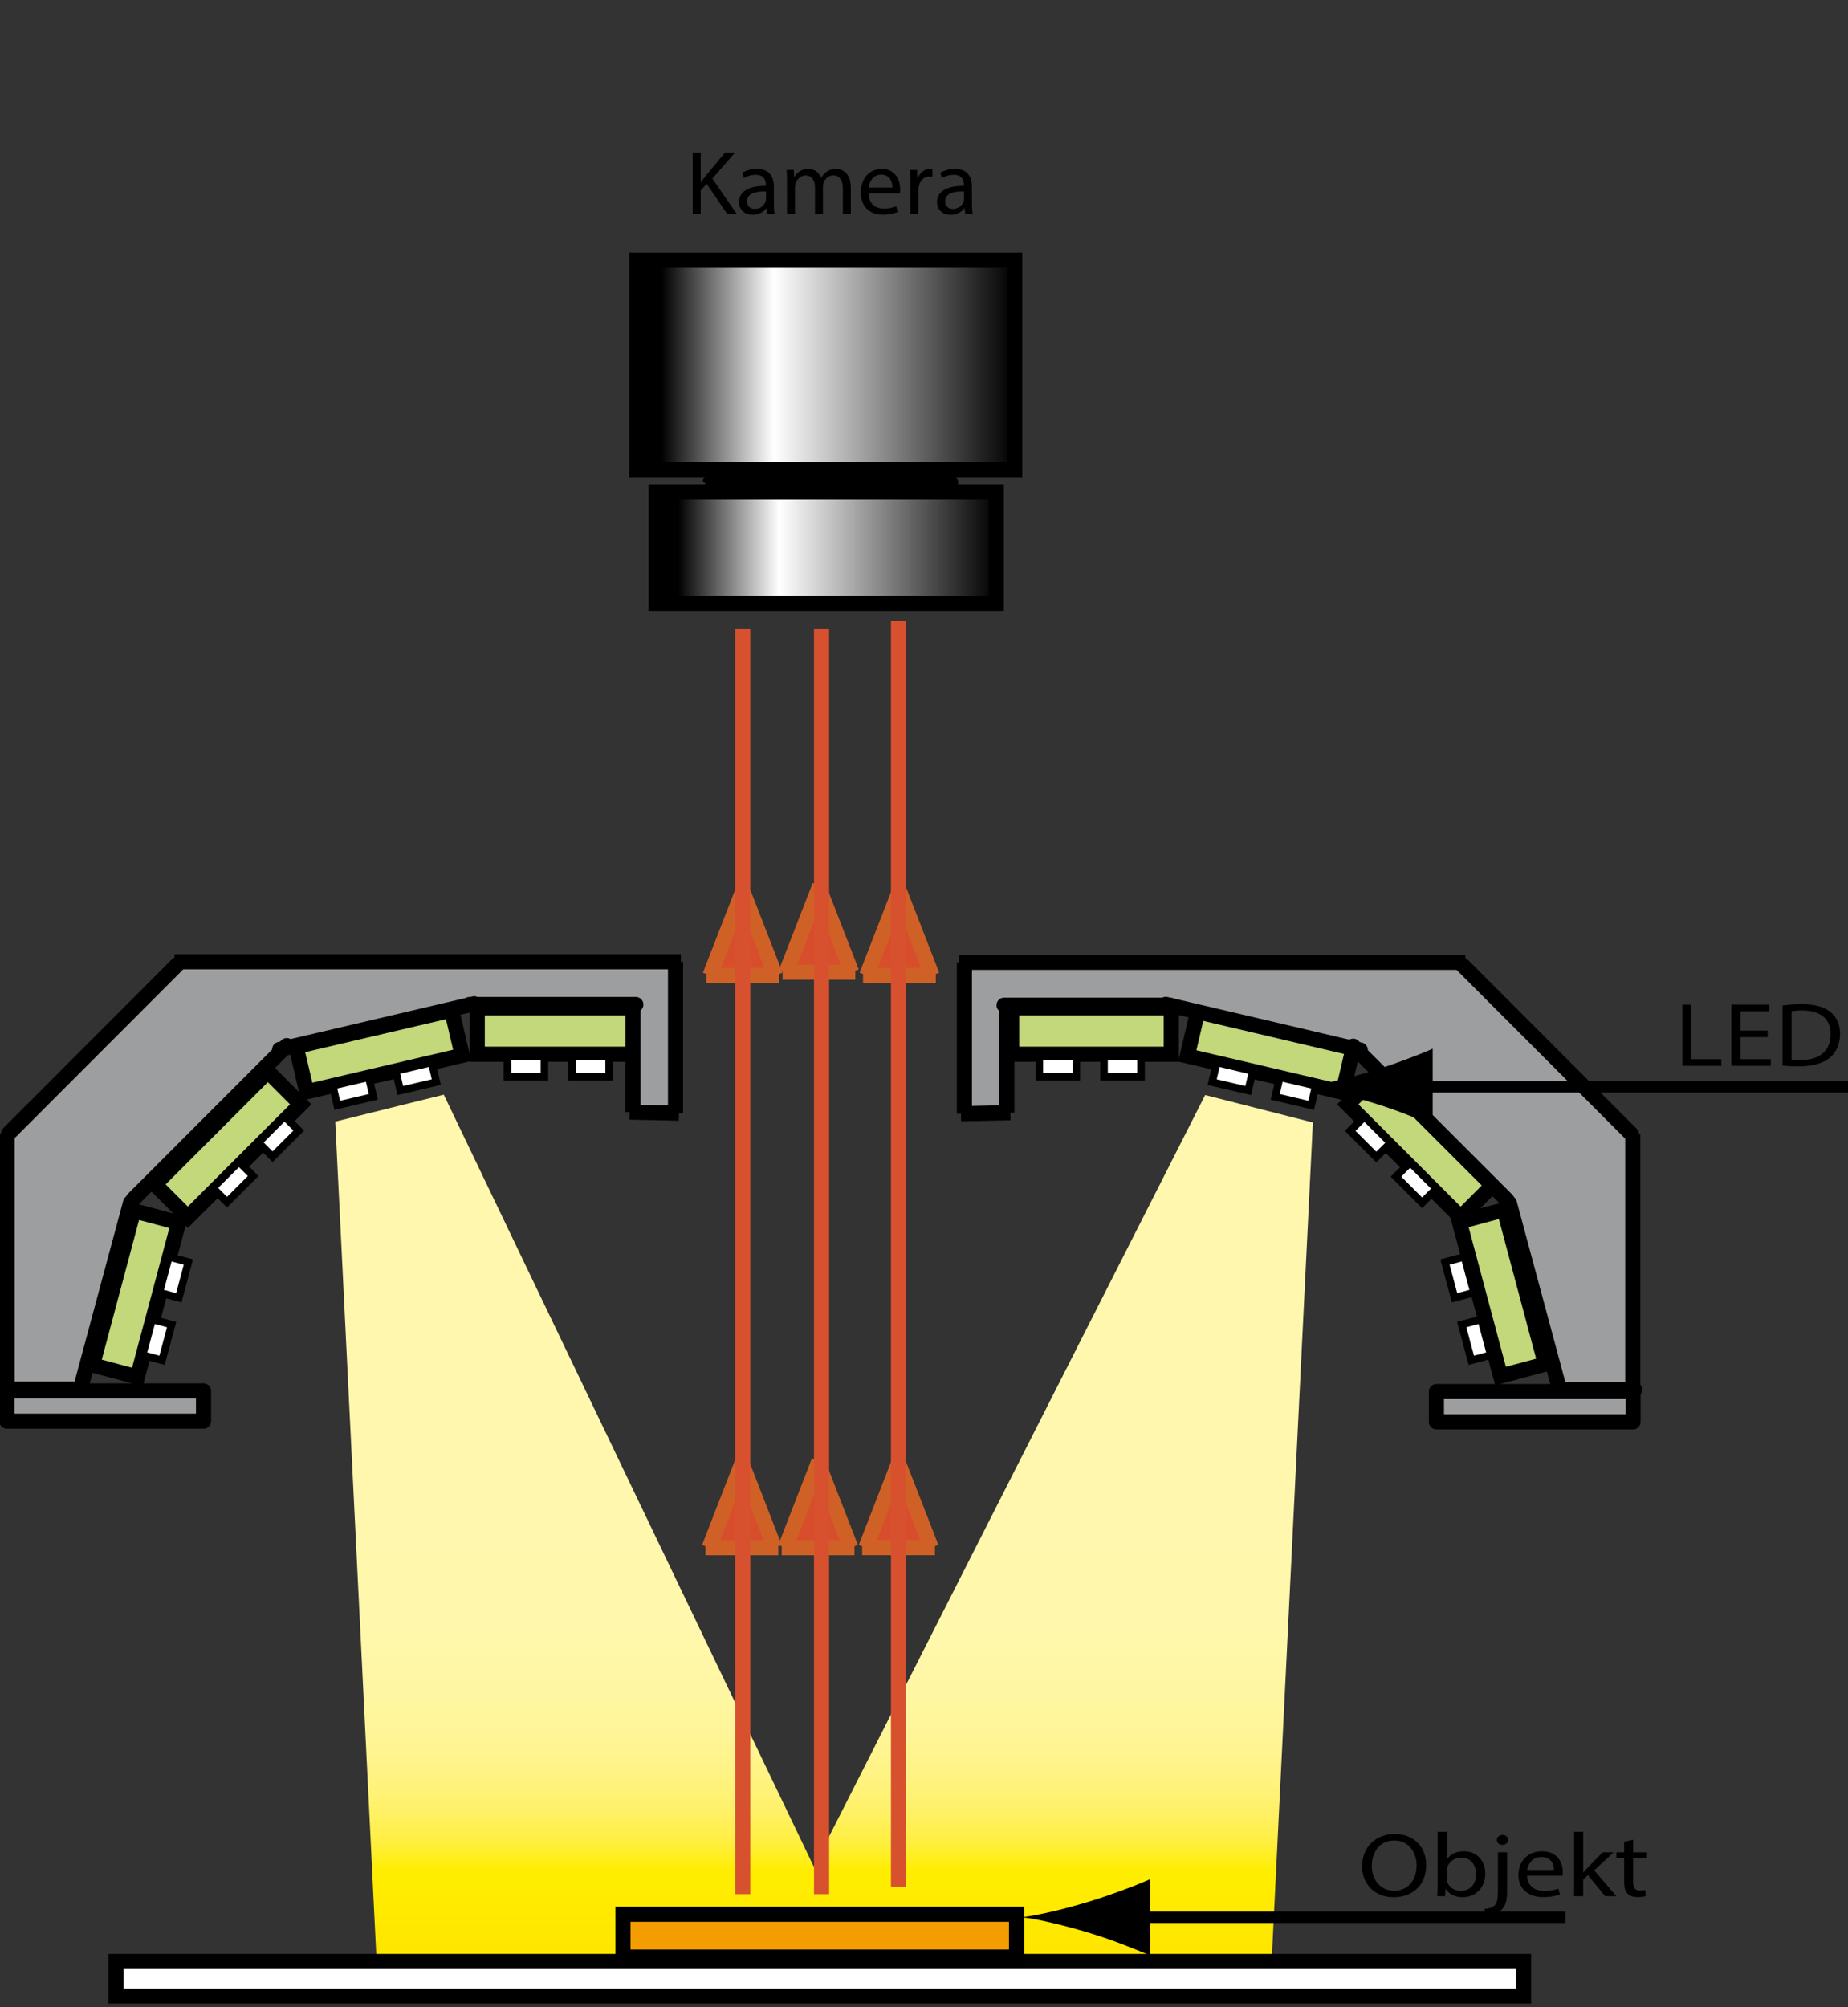 <?xml version="1.0" encoding="utf-8"?>
<!-- Generator: Adobe Illustrator 16.0.0, SVG Export Plug-In . SVG Version: 6.00 Build 0)  -->
<!DOCTYPE svg PUBLIC "-//W3C//DTD SVG 1.1//EN" "http://www.w3.org/Graphics/SVG/1.1/DTD/svg11.dtd">
<svg version="1.1" id="Ebene_1" xmlns="http://www.w3.org/2000/svg" xmlns:xlink="http://www.w3.org/1999/xlink" x="0px" y="0px"
	 width="496.063px" height="538.583px" viewBox="0 0 496.063 538.583" enable-background="new 0 0 496.063 538.583"
	 xml:space="preserve">
<rect x="0" y="0" width="496.063" height="538.583" fill="#333333" stroke="none"/>
<rect x="128.104" y="270.412" fill="#C3D77B" width="42.855" height="12.459"/>
<rect x="128.104" y="270.412" fill="none" stroke="#000000" stroke-width="4.058" width="42.855" height="12.459"/>
<rect x="14.928" y="340.828" transform="matrix(-0.258 0.966 -0.966 -0.258 381.029 401.596)" fill="#C3D77B" width="42.852" height="12.47"/>
<rect x="14.928" y="340.828" transform="matrix(-0.258 0.966 -0.966 -0.258 381.029 401.596)" fill="none" stroke="#000000" stroke-width="4.058" width="42.852" height="12.47"/>
<rect x="80.31" y="275.904" transform="matrix(-0.974 0.228 -0.228 -0.974 265.196 533.597)" fill="#C3D77B" width="42.855" height="12.465"/>
<rect x="80.31" y="275.904" transform="matrix(-0.974 0.228 -0.228 -0.974 265.196 533.597)" fill="none" stroke="#000000" stroke-width="4.058" width="42.855" height="12.465"/>
<polygon fill="#C3D77B" points="50.422,326.629 80.723,296.328 71.904,287.503 41.603,317.805 "/>
<polygon fill="none" stroke="#000000" stroke-width="4.058" points="50.422,326.629 80.723,296.328 71.904,287.503 41.603,317.805 
	"/>
<rect x="136.215" y="283.498" fill="#FFFFFF" width="9.929" height="5.406"/>
<rect x="136.215" y="283.498" fill="none" stroke="#000000" stroke-width="2.029" width="9.929" height="5.406"/>
<rect x="153.589" y="283.488" fill="#FFFFFF" width="9.924" height="5.416"/>
<rect x="153.589" y="283.488" fill="none" stroke="#000000" stroke-width="2.029" width="9.924" height="5.416"/>
<polygon fill="#FFFFFF" points="100.211,294.311 90.542,296.583 89.309,291.317 98.974,289.054 "/>
<polygon fill="none" stroke="#000000" stroke-width="2.029" points="100.211,294.311 90.542,296.583 89.309,291.317 
	98.974,289.054 "/>
<polygon fill="#FFFFFF" points="117.119,290.357 107.45,292.621 106.217,287.354 115.882,285.083 "/>
<polygon fill="none" stroke="#000000" stroke-width="2.029" points="117.119,290.357 107.45,292.621 106.217,287.354 
	115.882,285.083 "/>
<rect x="57.563" y="314.561" transform="matrix(0.707 -0.707 0.707 0.707 -205.969 137.054)" fill="#FFFFFF" width="9.929" height="5.405"/>
<rect x="57.563" y="314.561" transform="matrix(0.707 -0.707 0.707 0.707 -205.969 137.054)" fill="none" stroke="#000000" stroke-width="2.029" width="9.929" height="5.405"/>
<rect x="69.847" y="302.275" transform="matrix(0.707 -0.707 0.707 0.707 -193.745 142.227)" fill="#FFFFFF" width="9.926" height="5.418"/>
<rect x="69.847" y="302.275" transform="matrix(0.707 -0.707 0.707 0.707 -193.745 142.227)" fill="none" stroke="#000000" stroke-width="2.029" width="9.926" height="5.418"/>
<polygon fill="#FFFFFF" points="46.076,355.417 43.5,364.998 38.283,363.606 40.854,354.016 "/>
<polygon fill="none" stroke="#000000" stroke-width="2.029" points="46.076,355.417 43.5,364.998 38.283,363.606 40.854,354.016 
	"/>
<polygon fill="#FFFFFF" points="50.567,338.64 48,348.23 42.769,346.822 45.345,337.241 "/>
<polygon fill="none" stroke="#000000" stroke-width="2.029" points="50.567,338.64 48,348.23 42.769,346.822 45.345,337.241 "/>
<rect x="271.546" y="270.412" fill="#C3D77B" width="42.859" height="12.459"/>
<rect x="271.546" y="270.412" fill="none" stroke="#000000" stroke-width="4.058" width="42.859" height="12.459"/>
<rect x="381.982" y="340.83" transform="matrix(0.258 0.966 -0.966 0.258 634.469 -132.313)" fill="#C3D77B" width="42.852" height="12.467"/>
<rect x="381.982" y="340.83" transform="matrix(0.258 0.966 -0.966 0.258 634.469 -132.313)" fill="none" stroke="#000000" stroke-width="4.058" width="42.852" height="12.467"/>
<rect x="319.344" y="275.904" transform="matrix(0.974 0.228 -0.228 0.974 73.415 -70.349)" fill="#C3D77B" width="42.85" height="12.464"/>
<rect x="319.344" y="275.904" transform="matrix(0.974 0.228 -0.228 0.974 73.415 -70.349)" fill="none" stroke="#000000" stroke-width="4.058" width="42.85" height="12.464"/>
<polygon fill="#C3D77B" points="392.084,326.629 361.782,296.328 370.602,287.503 400.904,317.805 "/>
<polygon fill="none" stroke="#000000" stroke-width="4.058" points="392.084,326.629 361.782,296.328 370.602,287.503 
	400.904,317.805 "/>
<rect x="296.358" y="283.498" fill="#FFFFFF" width="9.929" height="5.406"/>
<rect x="296.358" y="283.498" fill="none" stroke="#000000" stroke-width="2.029" width="9.929" height="5.406"/>
<rect x="278.992" y="283.488" fill="#FFFFFF" width="9.929" height="5.416"/>
<rect x="278.992" y="283.488" fill="none" stroke="#000000" stroke-width="2.029" width="9.929" height="5.416"/>
<polygon fill="#FFFFFF" points="342.299,294.311 351.963,296.583 353.201,291.317 343.532,289.054 "/>
<polygon fill="none" stroke="#000000" stroke-width="2.029" points="342.299,294.311 351.963,296.583 353.201,291.317 
	343.532,289.054 "/>
<polygon fill="#FFFFFF" points="325.387,290.357 335.056,292.621 336.289,287.354 326.624,285.083 "/>
<polygon fill="none" stroke="#000000" stroke-width="2.029" points="325.387,290.357 335.056,292.621 336.289,287.354 
	326.624,285.083 "/>
<rect x="375.014" y="314.561" transform="matrix(-0.707 -0.707 0.707 -0.707 424.478 810.274)" fill="#FFFFFF" width="9.929" height="5.405"/>
<rect x="375.014" y="314.561" transform="matrix(-0.707 -0.707 0.707 -0.707 424.478 810.274)" fill="none" stroke="#000000" stroke-width="2.029" width="9.929" height="5.405"/>
<rect x="362.731" y="302.277" transform="matrix(-0.707 -0.707 0.707 -0.707 412.188 780.626)" fill="#FFFFFF" width="9.929" height="5.414"/>
<rect x="362.731" y="302.277" transform="matrix(-0.707 -0.707 0.707 -0.707 412.188 780.626)" fill="none" stroke="#000000" stroke-width="2.029" width="9.929" height="5.414"/>
<polygon fill="#FFFFFF" points="392.375,355.417 394.946,364.998 400.165,363.606 397.597,354.016 "/>
<polygon fill="none" stroke="#000000" stroke-width="2.029" points="392.375,355.417 394.946,364.998 400.165,363.606 
	397.597,354.016 "/>
<polygon fill="#FFFFFF" points="387.879,338.64 390.451,348.23 395.681,346.822 393.101,337.241 "/>
<polygon fill="none" stroke="#000000" stroke-width="2.029" points="387.879,338.64 390.451,348.23 395.681,346.822 
	393.101,337.241 "/>
<polygon fill="#9C9E9F" points="181.333,258.049 181.333,298.679 169.929,298.423 169.929,298.397 169.929,270.878 169.929,269.531 
	126.436,269.531 76.219,281.313 35.724,321.812 35.046,322.675 21.569,372.738 21.463,372.711 1.914,372.711 1.914,304.147 
	2.31,304.147 47.59,258.824 47.59,258.049 "/>
<rect x="1.843" y="373.213" fill="#9C9E9F" width="52.788" height="8.119"/>
<path fill="none" stroke="#000000" stroke-width="4.058" d="M181.333,298.697v-0.027v-40.612 M169,298.397l0.929,0.026
	l11.403,0.246l0.929,0.027 M169.929,270.878v27.519 M182.764,258.058h-1.431H47.59h-0.753 M1.914,304.147v68.564"/>
<path fill="none" stroke="#000000" stroke-width="4.058" stroke-linecap="round" stroke-linejoin="round" d="M54.635,381.333H1.847
	v-8.119h52.788V381.333z M47.59,258.824L2.31,304.147 M21.463,373.161l0.11-0.423l13.473-50.054 M35.724,321.812l40.495-40.499
	l0.749-0.748 M75.074,281.586l1.145-0.273l50.217-11.782l0.854-0.193 M126.044,269.531h0.392h43.493h0.753"/>
<polyline fill="none" stroke="#000000" stroke-width="4.058" stroke-linecap="round" stroke-linejoin="round" points="
	21.463,372.711 1.914,372.711 1.451,372.711 "/>
<polygon fill="#9C9E9F" points="258.879,258.208 258.879,298.829 270.278,298.573 270.278,298.546 270.278,271.037 270.278,269.716 
	313.917,269.716 363.988,281.462 404.519,321.989 405.162,322.833 418.64,372.896 418.75,372.87 438.299,372.87 438.299,304.306 
	437.899,304.306 392.617,259.009 392.617,258.208 "/>
<rect x="385.576" y="373.389" fill="#9C9E9F" width="52.79" height="8.119"/>
<path fill="none" stroke="#000000" stroke-width="4.058" d="M258.875,298.855v-0.026v-40.621 M271.208,298.555l-0.929,0.026
	l-11.404,0.247l-0.929,0.026 M270.278,271.037v27.519 M257.448,258.208h1.427h133.742h0.749 M438.294,304.306v68.563"/>
<path fill="none" stroke="#000000" stroke-width="4.058" stroke-linecap="round" stroke-linejoin="round" d="M385.576,381.508
	h52.79v-8.119h-52.79V381.508z M392.621,259l45.282,45.306 M418.75,373.319l-0.109-0.423l-13.479-50.063 M404.519,321.989
	l-40.531-40.517l-0.749-0.749 M365.133,281.736l-1.145-0.264l-50.071-11.756l-0.969-0.229 M314.133,269.716h-0.216h-43.643h-0.749"
	/>
<polyline fill="none" stroke="#000000" stroke-width="4.058" stroke-linecap="round" stroke-linejoin="round" points="
	418.746,372.87 438.294,372.87 438.796,372.87 "/>
<g>
	<defs>
		<path id="SVGID_1_" d="M192.371,127.719l38.61,1.374c-3.179,0.141-6.288,0.282-9.185,0.282c-8.458,0-20.628,2.333-28.073-0.66
			c0,0.66,0,1.321-0.339,1.664c17.59,3.311,37.884-0.669,55.13-0.669l-17.533-0.617c7.582-0.352,15.586-0.687,22.262,0.942
			c0-3.972-23.336-1.655-28.069-1.655c-8.661,0-17.529-0.846-26.273-0.846C196.717,127.534,194.533,127.587,192.371,127.719"/>
	</defs>
	<clipPath id="SVGID_2_">
		<use xlink:href="#SVGID_1_"  overflow="visible"/>
	</clipPath>
	
		<linearGradient id="SVGID_3_" gradientUnits="userSpaceOnUse" x1="69.443" y1="710.105" x2="73.951" y2="710.105" gradientTransform="matrix(13.056 0 0 -13.056 -712.239 9400.859)">
		<stop  offset="0" style="stop-color:#000000"/>
		<stop  offset="0.033" style="stop-color:#000000"/>
		<stop  offset="0.341" style="stop-color:#FFFFFF"/>
		<stop  offset="1" style="stop-color:#000000"/>
	</linearGradient>
	<rect x="192.371" y="126.063" clip-path="url(#SVGID_2_)" fill="url(#SVGID_3_)" width="60.872" height="7.626"/>
</g>
<g>
	<path d="M190.799,129.762c11.875-0.44,23.732,1.118,35.585,0.563c3.386-0.159,21.438-2.827,22.94,0.766
		c2.118-1.013,4.24-2.025,6.357-3.029c-8.203-1.559-16.287-1.321-24.6-0.942c-10.726,0.467-23.82,2.88-34.211-0.193
		c-1.788-0.528-6.561-0.08-7.054,2.333c-0.11,0.555-0.225,1.109-0.334,1.665c-0.189,0.924,0.691,1.303,1.462,1.435
		c18.673,2.915,37.258-0.299,55.989-0.607c2.681-0.044,8.427-4.166,3.148-4.077c-4.473,0.07-52.863,2.509-52.458,0.493
		c-2.351,0.784-4.698,1.559-7.054,2.343c19.263,5.688,40.499-2.228,60.233,1.515c1.167,0.211,7.305-0.766,6.358-3.038
		c-2.144-5.125-14.429-3.329-18.493-3.206c-14.922,0.449-29.817-0.661-44.726-0.105
		C191.288,125.782,185.533,129.956,190.799,129.762"/>
</g>
<g>
	<defs>
		<rect id="SVGID_4_" x="176.142" y="132.043" width="91.301" height="29.879"/>
	</defs>
	<clipPath id="SVGID_5_">
		<use xlink:href="#SVGID_4_"  overflow="visible"/>
	</clipPath>
	
		<linearGradient id="SVGID_6_" gradientUnits="userSpaceOnUse" x1="76.231" y1="705.405" x2="80.74" y2="705.405" gradientTransform="matrix(19.582 0 0 -19.582 -1313.631 13960.51)">
		<stop  offset="0" style="stop-color:#000000"/>
		<stop  offset="0.033" style="stop-color:#000000"/>
		<stop  offset="0.341" style="stop-color:#FFFFFF"/>
		<stop  offset="1" style="stop-color:#000000"/>
	</linearGradient>
	<rect x="176.142" y="132.043" clip-path="url(#SVGID_5_)" fill="url(#SVGID_6_)" width="91.301" height="29.879"/>
</g>
<rect x="176.142" y="132.043" fill="none" stroke="#000000" stroke-width="4.058" width="91.301" height="29.879"/>
<g>
	<defs>
		<rect id="SVGID_7_" x="170.942" y="69.837" width="101.446" height="56.209"/>
	</defs>
	<clipPath id="SVGID_8_">
		<use xlink:href="#SVGID_7_"  overflow="visible"/>
	</clipPath>
	
		<linearGradient id="SVGID_9_" gradientUnits="userSpaceOnUse" x1="77.585" y1="706.315" x2="82.093" y2="706.315" gradientTransform="matrix(21.759 0 0 -21.759 -1513.902 15466.424)">
		<stop  offset="0" style="stop-color:#000000"/>
		<stop  offset="0.033" style="stop-color:#000000"/>
		<stop  offset="0.341" style="stop-color:#FFFFFF"/>
		<stop  offset="1" style="stop-color:#000000"/>
	</linearGradient>
	<rect x="170.942" y="69.837" clip-path="url(#SVGID_8_)" fill="url(#SVGID_9_)" width="101.446" height="56.209"/>
</g>
<rect x="170.942" y="69.828" fill="none" stroke="#000000" stroke-width="4.058" width="101.446" height="56.209"/>
<g>
	<defs>
		<path id="SVGID_10_" d="M236.067,133.091v-5.971V133.091z"/>
	</defs>
	<clipPath id="SVGID_11_">
		<use xlink:href="#SVGID_10_"  overflow="visible"/>
	</clipPath>
	<g clip-path="url(#SVGID_11_)">
		<defs>
			<path id="SVGID_12_" d="M236.071,133.091v-5.979V133.091z"/>
		</defs>
		<clipPath id="SVGID_13_">
			<use xlink:href="#SVGID_12_"  overflow="visible"/>
		</clipPath>
	</g>
</g>
<line fill="none" stroke="#000000" stroke-width="4.058" x1="236.067" y1="127.12" x2="236.067" y2="133.091"/>
<g>
	<defs>
		<path id="SVGID_14_" d="M191.358,132.043v-6.983V132.043z"/>
	</defs>
	<clipPath id="SVGID_15_">
		<use xlink:href="#SVGID_14_"  overflow="visible"/>
	</clipPath>
	<g clip-path="url(#SVGID_15_)">
		<defs>
			<path id="SVGID_16_" d="M191.358,132.043v-6.983V132.043z"/>
		</defs>
		<clipPath id="SVGID_17_">
			<use xlink:href="#SVGID_16_"  overflow="visible"/>
		</clipPath>
	</g>
</g>
<line fill="none" stroke="#000000" stroke-width="4.058" x1="191.354" y1="125.068" x2="191.354" y2="132.043"/>
<g>
	<g>
		<path d="M185.94,40.963h2.157v7.915h0.075c0.446-0.633,0.893-1.218,1.314-1.753l5.108-6.162h2.678l-6.05,6.965l6.521,9.449h-2.554
			l-5.505-8.061l-1.587,1.802v6.259h-2.157V40.963z"/>
		<path d="M205.949,57.377l-0.173-1.485h-0.074c-0.67,0.925-1.959,1.753-3.67,1.753c-2.43,0-3.67-1.681-3.67-3.385
			c0-2.849,2.579-4.408,7.216-4.384v-0.243c0-0.974-0.273-2.728-2.728-2.728c-1.116,0-2.281,0.341-3.125,0.876l-0.496-1.413
			c0.992-0.633,2.43-1.047,3.942-1.047c3.67,0,4.563,2.459,4.563,4.822v4.408c0,1.023,0.049,2.021,0.198,2.825H205.949z
			 M205.626,51.362c-2.38-0.049-5.083,0.365-5.083,2.654c0,1.388,0.942,2.046,2.058,2.046c1.562,0,2.554-0.974,2.901-1.973
			c0.075-0.219,0.124-0.463,0.124-0.682V51.362z"/>
		<path d="M211.254,48.781c0-1.218-0.025-2.216-0.099-3.19h1.909l0.099,1.9h0.075c0.669-1.121,1.785-2.167,3.769-2.167
			c1.637,0,2.876,0.974,3.397,2.362h0.05c0.372-0.658,0.843-1.169,1.339-1.534c0.719-0.536,1.513-0.828,2.653-0.828
			c1.587,0,3.942,1.023,3.942,5.114v6.94h-2.132v-6.673c0-2.265-0.843-3.628-2.604-3.628c-1.24,0-2.207,0.901-2.579,1.948
			c-0.099,0.292-0.173,0.682-0.173,1.071v7.282h-2.132v-7.063c0-1.875-0.843-3.239-2.504-3.239c-1.364,0-2.355,1.071-2.703,2.143
			c-0.124,0.316-0.174,0.682-0.174,1.047v7.111h-2.132V48.781z"/>
		<path d="M233.146,51.874c0.05,2.898,1.934,4.091,4.116,4.091c1.562,0,2.504-0.268,3.323-0.609l0.372,1.534
			c-0.769,0.341-2.083,0.731-3.992,0.731c-3.695,0-5.901-2.387-5.901-5.942c0-3.555,2.132-6.356,5.628-6.356
			c3.917,0,4.959,3.385,4.959,5.552c0,0.438-0.049,0.779-0.074,0.999H233.146z M239.543,50.339c0.025-1.364-0.57-3.482-3.025-3.482
			c-2.207,0-3.174,1.997-3.348,3.482H239.543z"/>
		<path d="M244.353,49.268c0-1.388-0.025-2.582-0.099-3.678h1.909l0.074,2.314h0.1c0.545-1.583,1.859-2.582,3.322-2.582
			c0.248,0,0.421,0.024,0.62,0.073v2.021c-0.223-0.049-0.446-0.073-0.744-0.073c-1.537,0-2.628,1.145-2.926,2.751
			c-0.049,0.292-0.099,0.633-0.099,0.999v6.283h-2.157V49.268z"/>
		<path d="M259.105,57.377l-0.173-1.485h-0.074c-0.67,0.925-1.959,1.753-3.67,1.753c-2.43,0-3.67-1.681-3.67-3.385
			c0-2.849,2.579-4.408,7.216-4.384v-0.243c0-0.974-0.273-2.728-2.728-2.728c-1.116,0-2.281,0.341-3.125,0.876l-0.496-1.413
			c0.992-0.633,2.43-1.047,3.942-1.047c3.67,0,4.563,2.459,4.563,4.822v4.408c0,1.023,0.049,2.021,0.198,2.825H259.105z
			 M258.783,51.362c-2.38-0.049-5.083,0.365-5.083,2.654c0,1.388,0.942,2.046,2.058,2.046c1.562,0,2.554-0.974,2.901-1.973
			c0.075-0.219,0.124-0.463,0.124-0.682V51.362z"/>
	</g>
	<g>
	</g>
</g>
<g>
	<defs>
		<polygon id="SVGID_18_" points="206.395,524.616 341.432,524.598 352.417,301.189 323.502,293.827 		"/>
	</defs>
	<clipPath id="SVGID_19_">
		<use xlink:href="#SVGID_18_"  overflow="visible"/>
	</clipPath>
	
		<linearGradient id="SVGID_20_" gradientUnits="userSpaceOnUse" x1="93.504" y1="691.159" x2="98.013" y2="691.159" gradientTransform="matrix(0 33.279 33.279 0 -22721.402 -2702.487)">
		<stop  offset="0" style="stop-color:#FFF7AD"/>
		<stop  offset="0.192" style="stop-color:#FFF7AB"/>
		<stop  offset="0.295" style="stop-color:#FFF6A4"/>
		<stop  offset="0.376" style="stop-color:#FFF597"/>
		<stop  offset="0.446" style="stop-color:#FFF384"/>
		<stop  offset="0.508" style="stop-color:#FFF169"/>
		<stop  offset="0.566" style="stop-color:#FFEF41"/>
		<stop  offset="0.619" style="stop-color:#FFED00"/>
		<stop  offset="0.636" style="stop-color:#FFED00"/>
		<stop  offset="1" style="stop-color:#FFD800"/>
	</linearGradient>
	<rect x="206.395" y="293.827" clip-path="url(#SVGID_19_)" fill="url(#SVGID_20_)" width="146.022" height="230.789"/>
</g>
<g>
	<defs>
		<polygon id="SVGID_21_" points="89.996,300.959 101.013,524.616 229.836,524.625 119.123,293.73 		"/>
	</defs>
	<clipPath id="SVGID_22_">
		<use xlink:href="#SVGID_21_"  overflow="visible"/>
	</clipPath>
	
		<linearGradient id="SVGID_23_" gradientUnits="userSpaceOnUse" x1="93.509" y1="688.393" x2="98.017" y2="688.393" gradientTransform="matrix(0 33.293 33.293 0 -22758.678 -2703.994)">
		<stop  offset="0" style="stop-color:#FFF7AD"/>
		<stop  offset="0.192" style="stop-color:#FFF7AB"/>
		<stop  offset="0.295" style="stop-color:#FFF6A4"/>
		<stop  offset="0.376" style="stop-color:#FFF597"/>
		<stop  offset="0.446" style="stop-color:#FFF384"/>
		<stop  offset="0.508" style="stop-color:#FFF169"/>
		<stop  offset="0.566" style="stop-color:#FFEF41"/>
		<stop  offset="0.619" style="stop-color:#FFED00"/>
		<stop  offset="0.636" style="stop-color:#FFED00"/>
		<stop  offset="1" style="stop-color:#FFD800"/>
	</linearGradient>
	<rect x="89.996" y="293.73" clip-path="url(#SVGID_22_)" fill="url(#SVGID_23_)" width="139.84" height="230.895"/>
</g>
<rect x="31.136" y="526.307" fill="#FFFFFF" width="377.834" height="9.272"/>
<rect x="31.136" y="526.307" fill="none" stroke="#000000" stroke-width="4.058" width="377.834" height="9.272"/>
<rect x="167.234" y="513.635" fill="#F49D00" width="105.637" height="11.5"/>
<rect x="167.234" y="513.635" fill="none" stroke="#000000" stroke-width="4.058" width="105.637" height="11.5"/>
<polygon fill="#D84D2C" points="199.143,392.657 207.936,415.28 190.35,415.28 "/>
<path fill="none" stroke="#CF6127" stroke-width="4.058" d="M189.381,415.28h0.969h17.586h0.973 M207.936,415.28l-8.789-22.623
	l-0.229-0.599 M190.35,415.28l8.797-22.623l0.225-0.599"/>
<polygon fill="#D84D2C" points="199.372,239.107 208.165,261.73 190.575,261.73 "/>
<path fill="none" stroke="#CF6127" stroke-width="4.058" d="M189.606,261.73h0.969h17.59h0.968 M208.165,261.73l-8.793-22.623
	l-0.229-0.608 M190.575,261.73l8.797-22.623l0.225-0.608"/>
<polygon fill="#D84D2C" points="219.6,392.657 228.393,415.28 210.807,415.28 "/>
<path fill="none" stroke="#CF6127" stroke-width="4.058" d="M209.838,415.28h0.969h17.59h0.969 M228.397,415.28l-8.797-22.623
	l-0.225-0.599 M210.807,415.28l8.793-22.623l0.229-0.599"/>
<polygon fill="#D84D2C" points="219.824,238.244 228.617,260.858 211.036,260.858 "/>
<path fill="none" stroke="#CF6127" stroke-width="4.058" d="M210.063,260.858h0.969h17.59h0.969 M228.622,260.858l-8.797-22.614
	l-0.225-0.607 M211.031,260.858l8.793-22.614l0.229-0.607"/>
<polygon fill="#D84D2C" points="241.201,392.657 249.989,415.271 232.408,415.271 "/>
<path fill="none" stroke="#CF6127" stroke-width="4.058" d="M231.435,415.271h0.973h17.586h0.969 M249.994,415.271l-8.797-22.614
	l-0.224-0.607 M232.408,415.271l8.789-22.614l0.233-0.607"/>
<polygon fill="#D84D2C" points="241.43,239.107 250.223,261.73 232.637,261.73 "/>
<path fill="none" stroke="#CF6127" stroke-width="4.058" d="M231.668,261.73h0.969h17.585h0.973 M250.223,261.73l-8.793-22.623
	l-0.229-0.599 M232.637,261.73l8.792-22.623l0.229-0.599"/>
<line fill="none" stroke="#D7512F" stroke-width="4.058" x1="199.359" y1="168.65" x2="199.359" y2="508.254"/>
<line fill="none" stroke="#D7512F" stroke-width="4.058" x1="220.533" y1="168.65" x2="220.533" y2="508.254"/>
<line fill="none" stroke="#D7512F" stroke-width="4.058" x1="241.188" y1="166.677" x2="241.188" y2="506.291"/>
<g>
	<path d="M451.588,269.569h2.428v14.637h8.038v1.777h-10.466V269.569z"/>
	<path d="M474.502,278.288h-7.313v5.918h8.149v1.777h-10.577v-16.414h10.158v1.778h-7.73v5.187h7.313V278.288z"/>
	<path d="M478.495,269.789c1.479-0.195,3.237-0.342,5.163-0.342c3.488,0,5.973,0.707,7.619,2.046
		c1.674,1.34,2.651,3.239,2.651,5.894c0,2.679-0.949,4.871-2.707,6.381c-1.759,1.534-4.661,2.362-8.317,2.362
		c-1.73,0-3.182-0.073-4.409-0.195V269.789z M480.922,284.302c0.614,0.098,1.507,0.122,2.456,0.122c5.191,0,8.01-2.533,8.01-6.965
		c0.028-3.872-2.483-6.332-7.619-6.332c-1.256,0-2.204,0.098-2.847,0.22V284.302z"/>
</g>
<path d="M368.127,295.799c6.71,2.025,11.069,3.892,16.454,6.059v-20.475c-1.928,0.916-9.744,4.033-16.454,6.05
	c-7.181,2.176-13.693,3.654-17.912,4.191C354.434,292.154,360.946,293.632,368.127,295.799"/>
<line fill="none" stroke="#000000" stroke-width="3.043" x1="377.712" y1="291.643" x2="496.063" y2="291.643"/>
<g>
	<path d="M370.522,294.76c5.033,1.523,8.3,2.923,12.342,4.544v-15.358c-1.449,0.688-7.309,3.021-12.342,4.544
		c-5.38,1.621-10.268,2.739-13.434,3.135C360.254,292.021,365.142,293.13,370.522,294.76"/>
	<g>
		<path d="M382.83,500.426c0,5.649-3.935,8.645-8.735,8.645c-4.968,0-8.456-3.36-8.456-8.328c0-5.212,3.711-8.621,8.735-8.621
			C379.509,492.122,382.83,495.555,382.83,500.426z M368.234,500.694c0,3.507,2.177,6.648,6,6.648c3.851,0,6.028-3.093,6.028-6.819
			c0-3.263-1.954-6.673-6-6.673C370.243,493.85,368.234,497.089,368.234,500.694z"/>
		<path d="M385.791,508.803c0.056-0.804,0.111-1.997,0.111-3.044v-14.247h2.428v7.403h0.056c0.865-1.314,2.428-2.167,4.605-2.167
			c3.349,0,5.721,2.436,5.693,6.016c0,4.213-3.042,6.307-6.056,6.307c-1.954,0-3.517-0.657-4.521-2.216h-0.084l-0.111,1.948H385.791
			z M388.331,504.079c0,0.268,0.056,0.536,0.112,0.779c0.474,1.485,1.897,2.509,3.684,2.509c2.568,0,4.103-1.827,4.103-4.53
			c0-2.362-1.396-4.383-4.019-4.383c-1.675,0-3.237,0.998-3.74,2.63c-0.056,0.243-0.14,0.535-0.14,0.877V504.079z"/>
		<path d="M398.491,512.212c1.116-0.073,2.093-0.341,2.679-0.9c0.67-0.683,0.922-1.607,0.922-4.433v-9.863h2.455v10.691
			c0,2.289-0.418,3.774-1.618,4.846c-1.089,0.95-2.875,1.34-4.187,1.34L398.491,512.212z M404.826,493.705
			c0.028,0.706-0.558,1.314-1.535,1.314c-0.921,0-1.507-0.608-1.507-1.314c0-0.755,0.643-1.34,1.563-1.34
			C404.24,492.365,404.826,492.95,404.826,493.705z"/>
		<path d="M409.934,503.299c0.056,2.898,2.177,4.092,4.633,4.092c1.758,0,2.818-0.269,3.739-0.609l0.419,1.534
			c-0.865,0.341-2.345,0.73-4.493,0.73c-4.159,0-6.643-2.386-6.643-5.941s2.4-6.356,6.335-6.356c4.41,0,5.582,3.385,5.582,5.553
			c0,0.438-0.056,0.779-0.084,0.998H409.934z M417.134,501.765c0.027-1.363-0.643-3.482-3.405-3.482
			c-2.483,0-3.572,1.997-3.768,3.482H417.134z"/>
		<path d="M424.977,502.422h0.057c0.335-0.414,0.809-0.925,1.2-1.339l3.963-4.067h2.958l-5.219,4.847l5.944,6.94h-2.986l-4.66-5.65
			l-1.257,1.218v4.433h-2.428v-17.291h2.428V502.422z"/>
	</g>
	<g>
		<path d="M438.375,493.631v3.385h3.517v1.632h-3.517v6.356c0,1.461,0.475,2.289,1.843,2.289c0.642,0,1.116-0.073,1.423-0.146
			l0.111,1.607c-0.474,0.171-1.228,0.292-2.177,0.292c-1.144,0-2.064-0.316-2.651-0.9c-0.697-0.634-0.948-1.681-0.948-3.068v-6.43
			h-2.094v-1.632h2.094v-2.824L438.375,493.631z"/>
	</g>
	<path d="M292.316,518.619c6.71,2.025,11.069,3.893,16.454,6.059v-20.474c-1.924,0.916-9.744,4.024-16.454,6.05
		c-7.182,2.175-13.694,3.654-17.912,4.191C278.622,514.973,285.134,516.453,292.316,518.619"/>
</g>
<line fill="none" stroke="#000000" stroke-width="3.043" x1="301.901" y1="514.462" x2="420.251" y2="514.462"/>
<g>
	<path d="M294.711,517.58c5.033,1.523,8.3,2.924,12.337,4.544v-15.357c-1.444,0.687-7.305,3.021-12.337,4.544
		c-5.38,1.62-10.264,2.738-13.434,3.135C284.447,514.85,289.331,515.951,294.711,517.58"/>
</g>
<g>
</g>
<g>
</g>
<g>
</g>
<g>
</g>
<g>
</g>
<g>
</g>
</svg>
